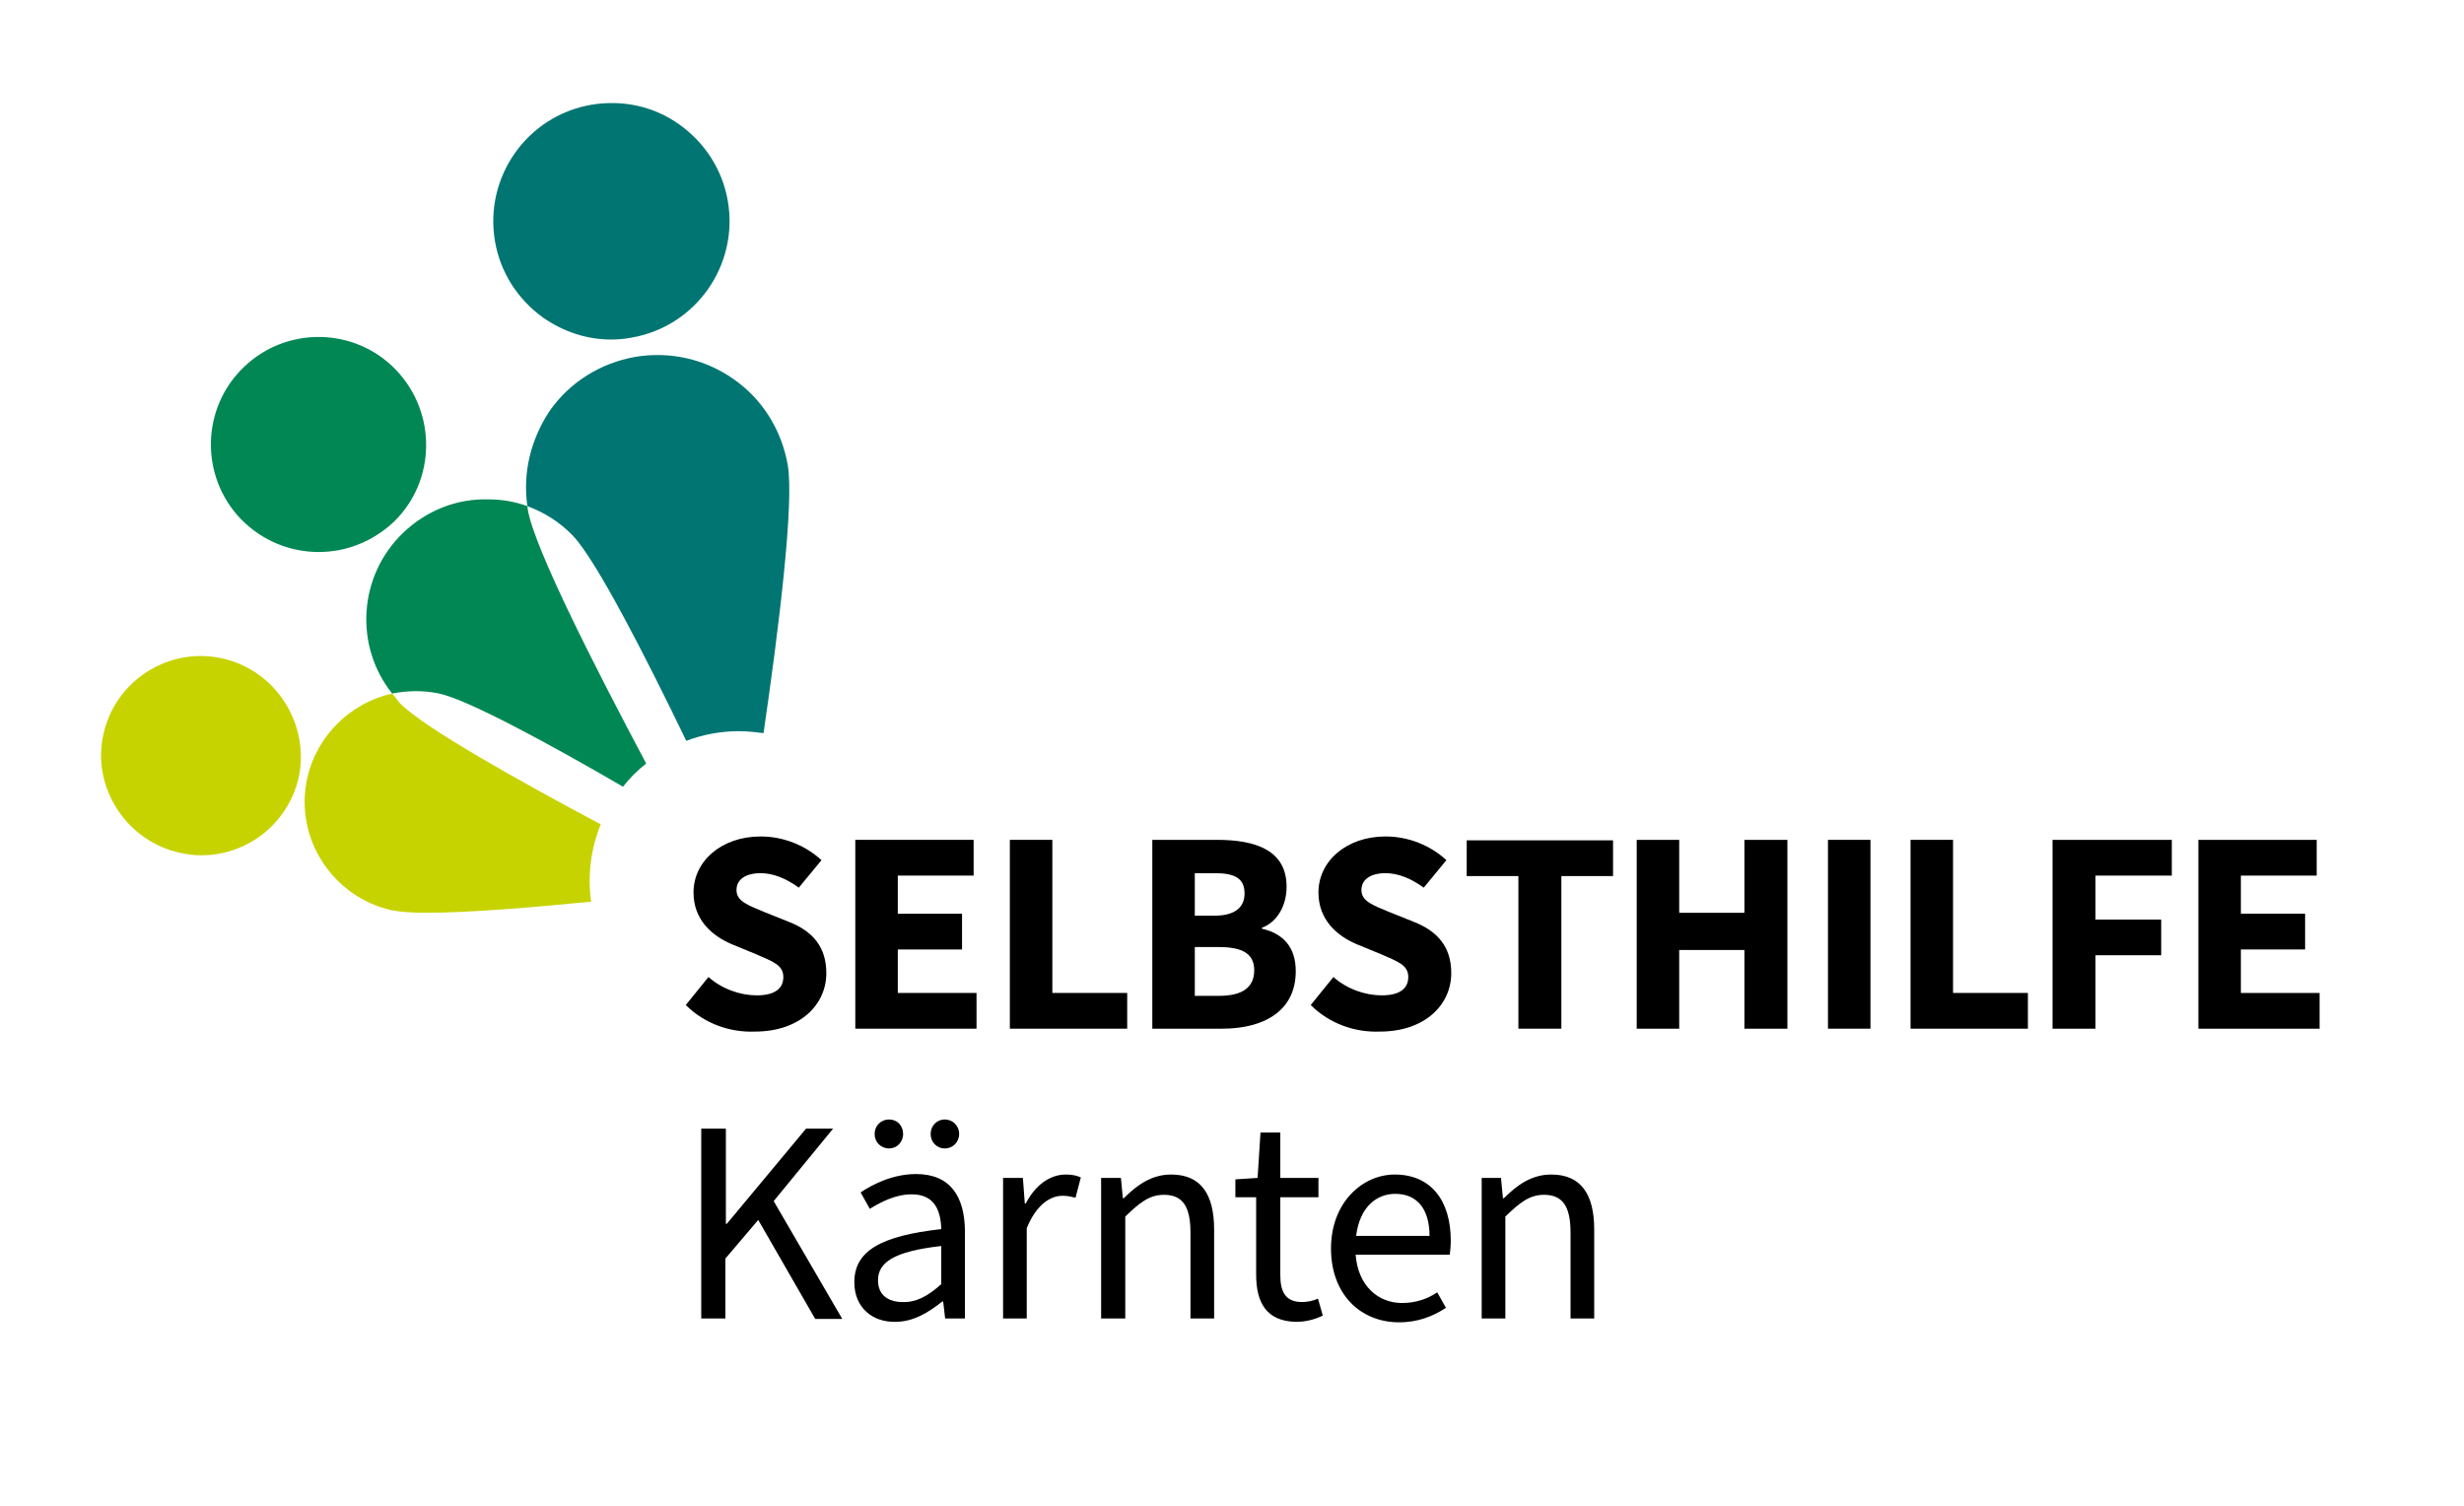 <?xml version="1.0" encoding="utf-8"?>
<!-- Generator: Adobe Illustrator 28.0.0, SVG Export Plug-In . SVG Version: 6.00 Build 0)  -->
<svg version="1.1" id="Ebene_1" xmlns="http://www.w3.org/2000/svg" xmlns:xlink="http://www.w3.org/1999/xlink" x="0px" y="0px"
	 width="510.2px" height="311.8px" viewBox="0 0 510.2 311.8" style="enable-background:new 0 0 510.2 311.8;" xml:space="preserve"
	>
<style type="text/css">
	.Schlagschatten{fill:none;}
	.Abgerundete_x0020_Ecken_x0020_2_x0020_Pt_x002E_{fill:#FFFFFF;stroke:#1A1A18;stroke-miterlimit:10;}
	.Interaktiv_x0020_X_x0020_spiegeln{fill:none;}
	.Weich_x0020_abgeflachte_x0020_Kante{fill:url(#SVGID_1_);}
	.Abenddämmerung{fill:#FFFFFF;}
	.Laub_GS{fill:#FFDC00;}
	.Pompadour_GS{fill-rule:evenodd;clip-rule:evenodd;fill:#50ADE1;}
	.st0{fill:#007572;}
	.st1{fill:#008754;}
	.st2{fill:#C7D300;}
</style>
<linearGradient id="SVGID_1_" gradientUnits="userSpaceOnUse" x1="0" y1="0" x2="0.707" y2="0.707">
	<stop  offset="0" style="stop-color:#E5E6EA"/>
	<stop  offset="0.176" style="stop-color:#E1E2E6"/>
	<stop  offset="0.357" style="stop-color:#D5D6DA"/>
	<stop  offset="0.539" style="stop-color:#C0C2C5"/>
	<stop  offset="0.723" style="stop-color:#A4A6A8"/>
	<stop  offset="0.907" style="stop-color:#7F8284"/>
	<stop  offset="1" style="stop-color:#6A6D6E"/>
</linearGradient>
<path class="st0" d="M150.7,41.6c-1.1-6.4-4.7-12-10-15.8c-5.3-3.8-11.8-5.2-18.3-4.1c-13.3,2.3-22.2,15-19.9,28.3
	c1.1,6.4,4.7,12,10,15.8c4.2,2.9,9,4.5,14,4.5c1.4,0,2.8-0.1,4.3-0.4C144.1,67.6,153,54.9,150.7,41.6z"/>
<path class="st1" d="M82,76.6c-8.5-8.9-22.7-9.1-31.5-0.6c-8.9,8.5-9.1,22.7-0.6,31.5c4.4,4.5,10.2,6.8,16.1,6.8
	c5.6,0,11.1-2.1,15.5-6.2C90.3,99.6,90.5,85.5,82,76.6z"/>
<path class="st2" d="M45.9,136.3C45.9,136.3,45.9,136.3,45.9,136.3c-11.1-2.4-22.1,4.7-24.5,15.8c-1.2,5.4-0.1,10.9,2.9,15.5
	s7.6,7.8,13,9c1.5,0.3,2.9,0.5,4.4,0.5c3.9,0,7.8-1.1,11.2-3.3c4.6-3,7.8-7.6,9-13C64.1,149.7,57,138.7,45.9,136.3z"/>
<g>
	<path class="st1" d="M109.2,104.8c0,0.3,0.1,0.6,0.1,0.8c1.4,8.1,14.3,33.3,24.5,52.5c-1.8,1.4-3.4,3-4.8,4.8
		c-14.6-8.5-32-18-38.1-19.3c0,0,0,0,0,0c-3.3-0.7-6.6-0.6-9.7,0l0,0c-7.9-9.9-7-24.4,2.3-33.3c4.8-4.6,11.1-7.1,17.7-6.9
		C104,103.4,106.7,103.9,109.2,104.8L109.2,104.8z"/>
</g>
<g>
	<path d="M142,208.1l4.7-5.8c2.8,2.5,6.6,3.8,10,3.8c3.7,0,5.5-1.4,5.5-3.8c0-2.5-2.2-3.2-5.6-4.7l-5.1-2.1c-4-1.7-7.9-5-7.9-10.7
		c0-6.5,5.8-11.6,13.9-11.6c4.7,0,9.2,1.8,12.6,4.9l-4.7,5.7c-2.6-1.9-5.3-3-7.9-3c-3.1,0-5,1.3-5,3.5c0,2.4,2.6,3.2,5.9,4.6l5,2
		c4.8,1.9,7.7,5.1,7.7,10.6c0,6.5-5.4,12.1-14.8,12.1C151.2,213.8,145.9,212,142,208.1z"/>
	<path d="M177.1,173.9h24.5v7.4h-15.7v7.9h13.3v7.4h-13.3v9h16.3v7.4h-25.1V173.9z"/>
	<path d="M209.1,173.9h8.8v31.7h15.5v7.4h-24.3V173.9z"/>
	<path d="M238.6,173.9h13.4c8.1,0,14.4,2.2,14.4,9.7c0,3.9-1.9,7.3-5.1,8.5v0.2c4.4,1,7,3.8,7,8.8c0,8.3-6.7,11.9-15.2,11.9h-14.5
		V173.9z M251.5,189.6c4.3,0,6.2-1.8,6.2-4.6c0-3.1-2-4.2-6.1-4.2h-4.2v8.8H251.5z M252.4,206.2c4.8,0,7.3-1.7,7.3-5.3
		c0-3.4-2.4-4.8-7.3-4.8h-5v10.1H252.4z"/>
	<path d="M271.4,208.1l4.7-5.8c2.8,2.5,6.6,3.8,10,3.8c3.7,0,5.5-1.4,5.5-3.8c0-2.5-2.2-3.2-5.6-4.7l-5.1-2.1c-4-1.7-7.9-5-7.9-10.7
		c0-6.5,5.8-11.6,13.9-11.6c4.7,0,9.2,1.8,12.6,4.9l-4.7,5.7c-2.6-1.9-5.3-3-7.9-3c-3.1,0-5,1.3-5,3.5c0,2.4,2.6,3.2,5.9,4.6l5,2
		c4.8,1.9,7.7,5.1,7.7,10.6c0,6.5-5.4,12.1-14.8,12.1C280.6,213.8,275.3,212,271.4,208.1z"/>
	<path d="M314.4,181.4h-10.7v-7.4H334v7.4h-10.7V213h-8.9V181.4z"/>
	<path d="M338.9,173.9h8.8V189h13.5v-15.1h8.9V213h-8.9v-16.3h-13.5V213h-8.8V173.9z"/>
	<path d="M378.5,173.9h8.8V213h-8.8V173.9z"/>
	<path d="M395.6,173.9h8.8v31.7h15.5v7.4h-24.3V173.9z"/>
	<path d="M425,173.9h24.7v7.4h-15.8v9.1h13.6v7.4h-13.6V213H425V173.9z"/>
	<path d="M455.2,173.9h24.5v7.4H464v7.9h13.3v7.4H464v9h16.3v7.4h-25.1V173.9z"/>
	<path d="M145.3,233.7h5v19.7h0.2l16.4-19.7h5.6l-12.3,15l14.2,24.4h-5.6L157,252.6l-6.8,8V273h-5V233.7z"/>
	<path d="M176.9,265.5c0-6.5,5.5-9.6,18-11c-0.1-3.7-1.3-7.2-6.1-7.2c-3.4,0-6.4,1.6-8.7,3l-1.9-3.4c2.7-1.8,6.8-3.8,11.5-3.8
		c7.1,0,10.1,4.7,10.1,12V273h-4.1l-0.4-3.5h-0.2c-2.9,2.3-6,4.2-9.7,4.2C180.7,273.8,176.9,270.8,176.9,265.5z M181.1,234.8
		c0-1.7,1.3-3,3-3c1.7,0,2.9,1.3,2.9,3c0,1.7-1.3,3-2.9,3C182.4,237.8,181.1,236.5,181.1,234.8z M194.9,265.9V258
		c-9.8,1.1-13.1,3.4-13.1,7.1c0,3.2,2.3,4.5,5.1,4.5C189.7,269.7,192.1,268.4,194.9,265.9z M192.7,234.8c0-1.7,1.3-3,2.9-3
		c1.7,0,3,1.3,3,3c0,1.7-1.3,3-3,3C194,237.8,192.7,236.5,192.7,234.8z"/>
	<path d="M207.7,243.9h4.1l0.4,5.3h0.2c1.9-3.7,4.9-6,8.3-6c1.3,0,2.2,0.2,3.1,0.6l-1.1,4.2c-0.9-0.2-1.5-0.4-2.7-0.4
		c-2.5,0-5.4,1.8-7.4,6.7V273h-4.9V243.9z"/>
	<path d="M228,243.9h4.1l0.4,4.2h0.2c2.8-2.8,5.8-4.9,9.8-4.9c6.1,0,8.9,4,8.9,11.4V273h-4.9v-17.8c0-5.5-1.7-7.8-5.5-7.8
		c-3,0-5,1.6-8,4.5V273H228V243.9z"/>
	<path d="M260.1,263.9v-16h-4.3v-3.7l4.6-0.3l0.6-9.4h4.1v9.4h7.9v4h-7.9V264c0,3.5,1.1,5.6,4.5,5.6c1,0,2.2-0.2,3.3-0.7l1,3.5
		c-1.6,0.8-3.5,1.3-5.5,1.3C262.2,273.6,260.1,269.7,260.1,263.9z"/>
	<path d="M275.6,258.5c0-9.5,6.5-15.3,13.2-15.3c7.5,0,11.6,5.4,11.6,13.7c0,1-0.1,2-0.2,2.9h-19.5c0.5,6.5,4.7,10,9.6,10
		c2.8,0,5.2-0.8,7.3-2.2l1.8,3.2c-2.6,1.7-5.7,3-9.7,3C281.8,273.8,275.6,268.1,275.6,258.5z M280.8,255.9H296
		c0-5.6-2.6-8.7-7.1-8.7C285.3,247.2,281.6,249.6,280.8,255.9z"/>
	<path d="M306.7,243.9h4.1l0.4,4.2h0.2c2.8-2.8,5.8-4.9,9.8-4.9c6.1,0,8.9,4,8.9,11.4V273h-4.9v-17.8c0-5.5-1.7-7.8-5.5-7.8
		c-3,0-5,1.6-8,4.5V273h-4.9V243.9z"/>
</g>
<g>
	<path class="st0" d="M109.2,104.8c3.5,1.3,6.7,3.3,9.4,6.1c4.9,5.1,15.3,25.5,23.5,42.5c3.4-1.3,7.1-2,10.9-2
		c1.7,0,3.5,0.2,5.1,0.4c3.1-21.2,6.4-47.7,5-55.6c-1.3-7.2-5.2-13.5-11.2-17.7c-6-4.2-13.2-5.8-20.4-4.6
		c-7.2,1.3-13.5,5.2-17.7,11.2C109.9,91,108.2,97.9,109.2,104.8L109.2,104.8z"/>
</g>
<g>
	<path class="st2" d="M81.2,143.6c-8.5,1.9-15.6,8.6-17.6,17.6c-2.7,12.4,5.3,24.6,17.6,27.3c1.6,0.3,4,0.5,7.1,0.5
		c8.6,0,22-1.1,34.1-2.3c-0.2-1.4-0.3-2.9-0.3-4.3c0-4.1,0.8-8.1,2.3-11.7c-16.7-8.9-36.8-20.1-41.7-25.2
		C82.2,144.8,81.7,144.2,81.2,143.6L81.2,143.6z"/>
</g>
<g>
</g>
<g>
</g>
<g>
</g>
<g>
</g>
<g>
</g>
<g>
</g>
</svg>
